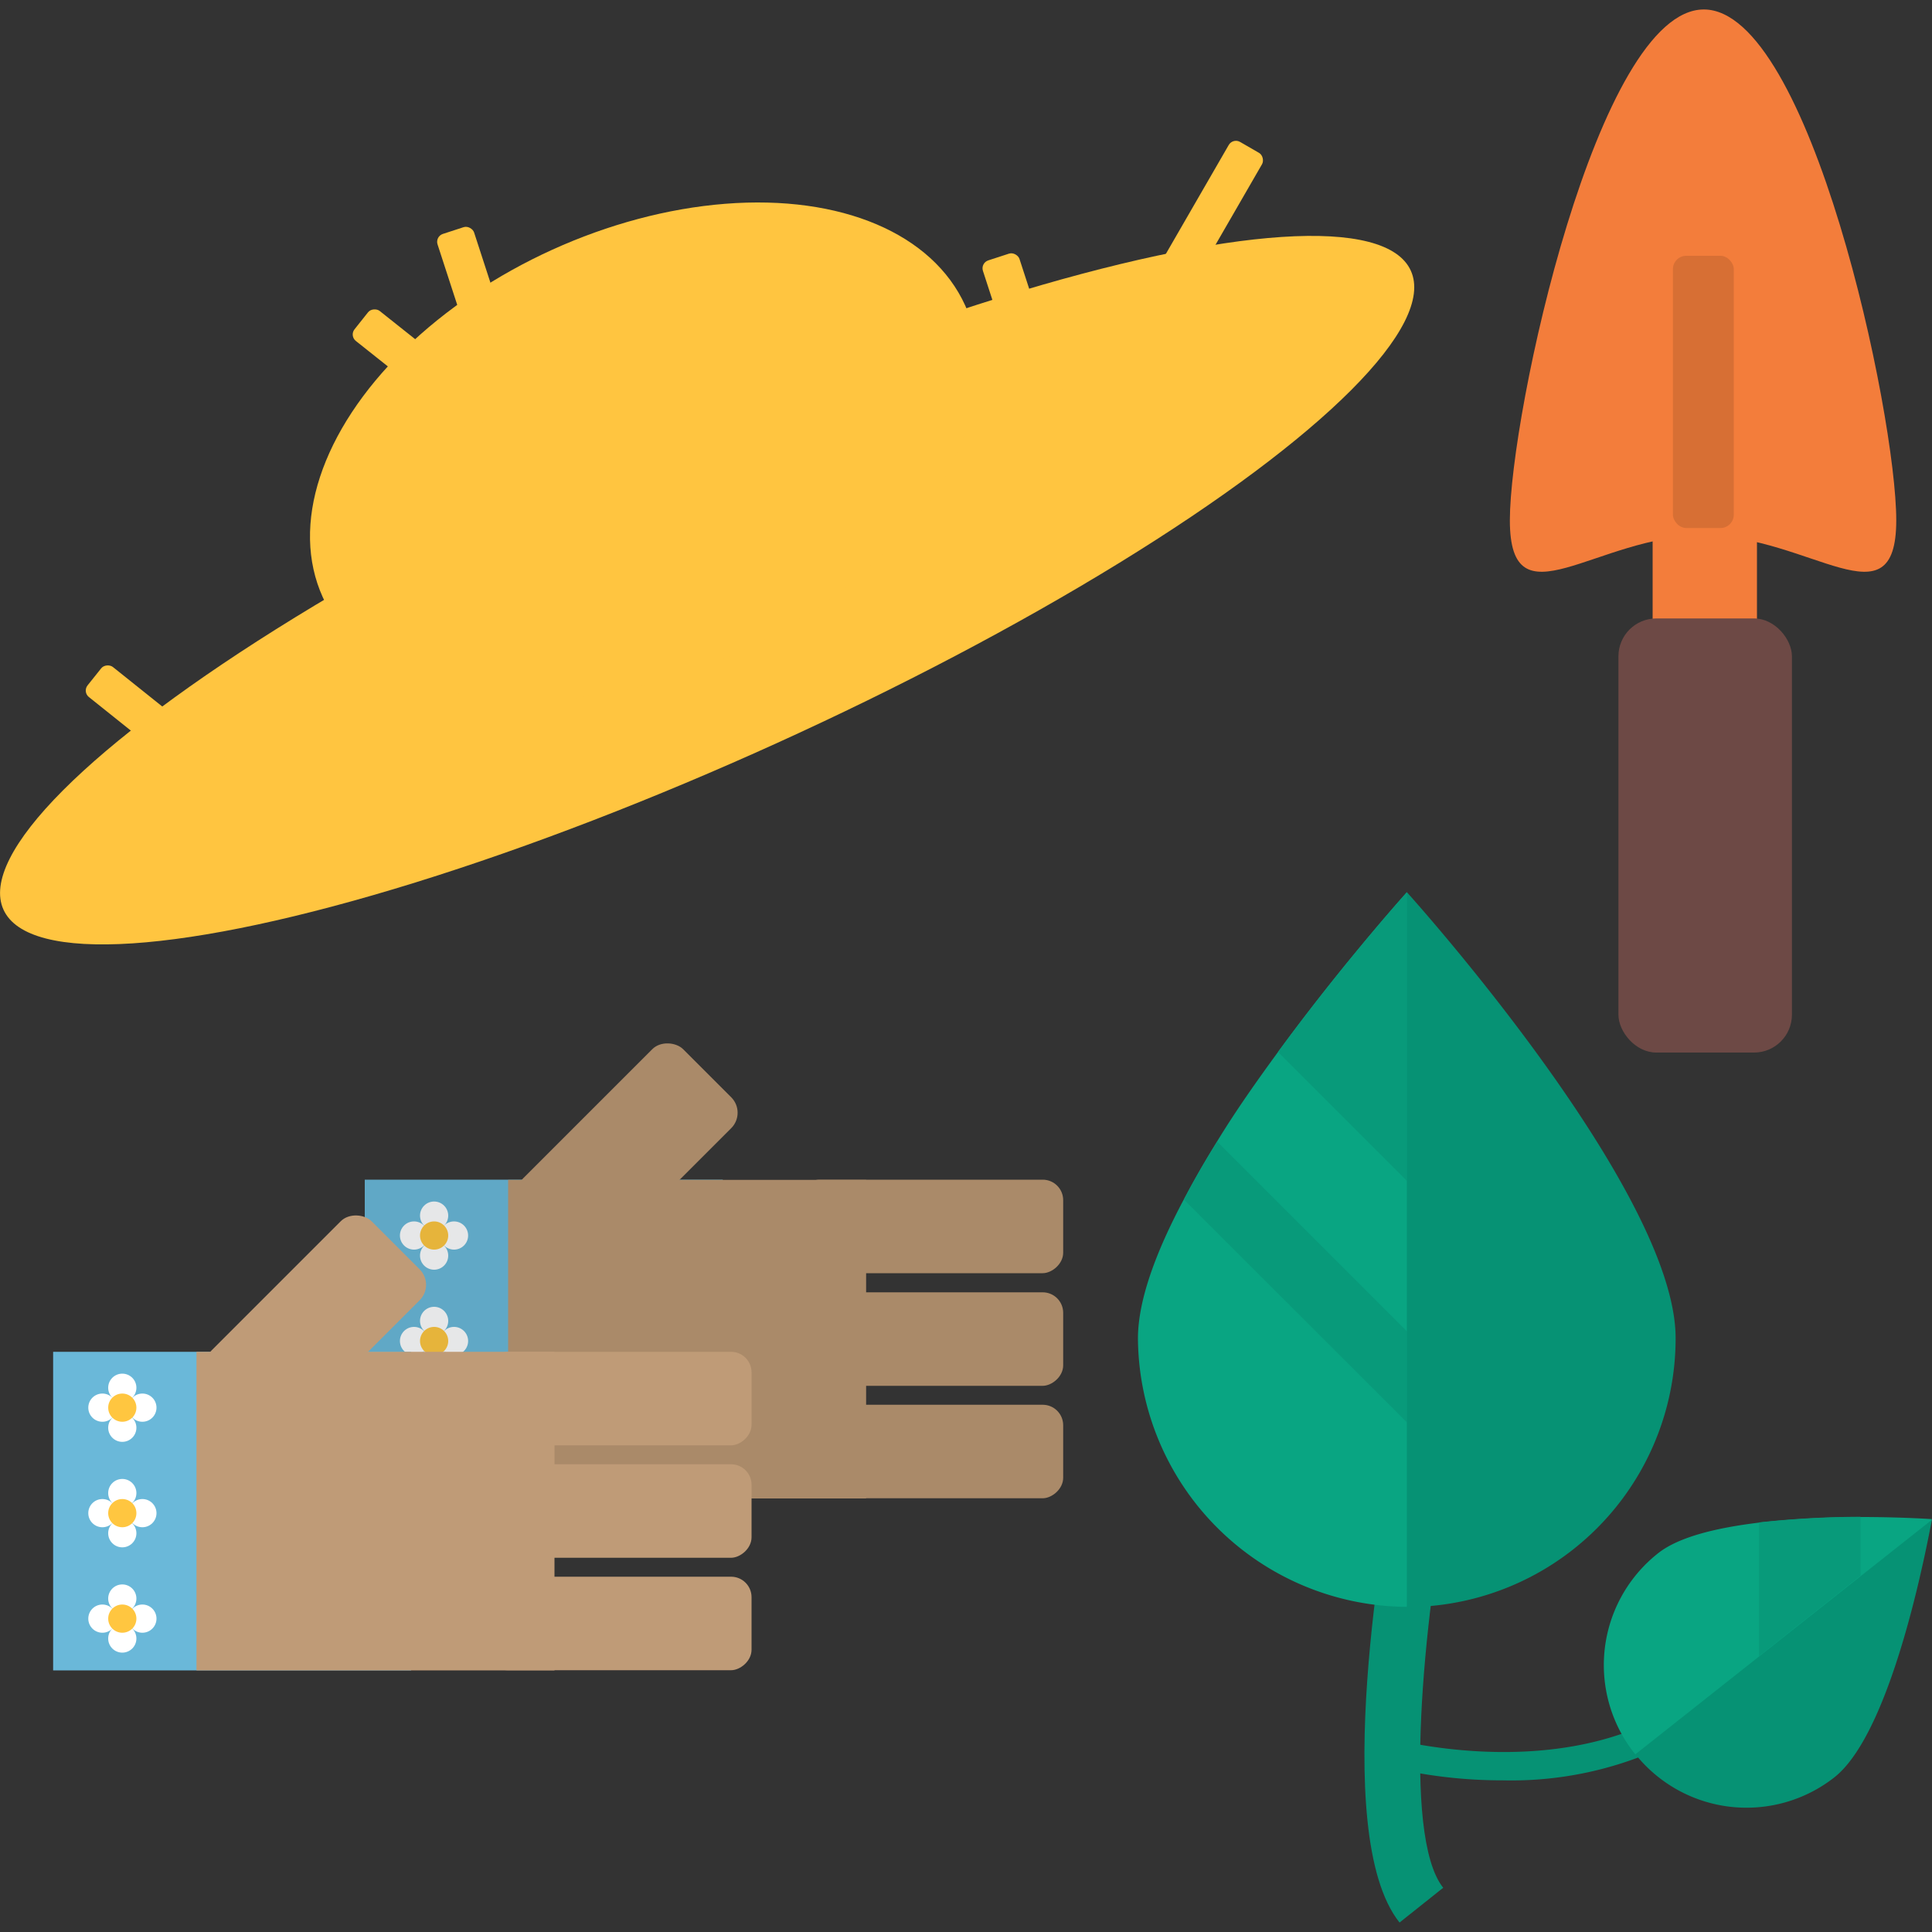 <svg id="Layer_1" data-name="Layer 1" xmlns="http://www.w3.org/2000/svg" viewBox="0 0 100 100"><rect x="0" y="0" width="100" height="100" fill="#333333" stroke="none"/><defs><style>.cls-1{fill:#60a8c6;}.cls-2{fill:#aa8a69;}.cls-3{fill:#e6e7e8;}.cls-4{fill:#e6b43b;}.cls-5{fill:#ffc540;}.cls-6{fill:#6ab8d9;}.cls-7{fill:#bf9b77;}.cls-8{fill:#fff;}.cls-9{fill:#ffc640;}.cls-10{fill:#f37d3b;}.cls-11{fill:#d76f34;}.cls-12{fill:#6d4945;}.cls-13{fill:#069274;}.cls-14{fill:#09a582;}.cls-15{fill:#089a7a;}</style></defs><title>gardener</title><rect class="cls-1" x="19.91" y="60.04" width="16.49" height="18.53" transform="translate(97.45 41.15) rotate(90)"/><rect class="cls-2" x="45.77" y="56.64" width="4.84" height="13.69" rx="1.06" ry="1.06" transform="translate(111.67 15.29) rotate(90)"/><rect class="cls-2" x="45.77" y="62.46" width="4.84" height="13.69" rx="1.06" ry="1.06" transform="translate(117.49 21.12) rotate(90)"/><rect class="cls-2" x="45.77" y="68.28" width="4.84" height="13.69" rx="1.06" ry="1.06" transform="translate(123.31 26.94) rotate(90)"/><rect class="cls-2" x="27.33" y="60.04" width="16.49" height="18.53" transform="translate(104.87 33.74) rotate(90)"/><circle class="cls-3" cx="22.47" cy="62.92" r="0.73"/><circle class="cls-3" cx="22.47" cy="64.99" r="0.73"/><circle class="cls-3" cx="23.5" cy="63.95" r="0.73"/><circle class="cls-3" cx="21.43" cy="63.95" r="0.73"/><circle class="cls-4" cx="22.47" cy="63.95" r="0.73"/><circle class="cls-3" cx="22.47" cy="68.37" r="0.73"/><circle class="cls-3" cx="22.47" cy="70.44" r="0.73"/><circle class="cls-3" cx="23.5" cy="69.41" r="0.73"/><circle class="cls-3" cx="21.43" cy="69.41" r="0.73"/><circle class="cls-4" cx="22.47" cy="69.41" r="0.73"/><circle class="cls-3" cx="22.47" cy="73.83" r="0.73"/><circle class="cls-3" cx="22.47" cy="75.9" r="0.73"/><circle class="cls-3" cx="23.5" cy="74.86" r="0.73"/><circle class="cls-3" cx="21.43" cy="74.86" r="0.73"/><circle class="cls-4" cx="22.47" cy="74.86" r="0.73"/><rect class="cls-2" x="26.61" y="56.8" width="11.71" height="5.78" rx="1.13" ry="1.13" transform="translate(-32.7 40.44) rotate(-45)"/><ellipse class="cls-5" cx="36.6" cy="30.54" rx="40" ry="8.7" transform="translate(-9.35 17.87) rotate(-24.42)"/><ellipse class="cls-5" cx="33.34" cy="23.36" rx="18.26" ry="11.47" transform="translate(-6.68 15.88) rotate(-24.42)"/><rect class="cls-5" x="7.1" y="33.48" width="1.99" height="8.24" rx="0.43" ry="0.43" transform="translate(-26.32 20.45) rotate(-51.36)"/><rect class="cls-5" x="21.04" y="15.1" width="1.99" height="8.24" rx="0.43" ry="0.43" transform="matrix(0.62, -0.78, 0.78, 0.62, -6.74, 24.43)"/><rect class="cls-5" x="23.74" y="11.73" width="1.99" height="8.24" rx="0.43" ry="0.43" transform="translate(-3.69 8.43) rotate(-18.02)"/><rect class="cls-5" x="51.97" y="13.1" width="1.99" height="8.24" rx="0.43" ry="0.43" transform="translate(-2.73 17.23) rotate(-18.02)"/><rect class="cls-5" x="61.62" y="7.08" width="1.99" height="8.24" rx="0.43" ry="0.43" transform="translate(13.99 -29.81) rotate(30)"/><rect class="cls-6" x="3.77" y="68.95" width="16.49" height="18.53" transform="translate(90.23 66.2) rotate(90)"/><rect class="cls-7" x="29.63" y="65.55" width="4.84" height="13.69" rx="1.06" ry="1.06" transform="translate(104.45 40.34) rotate(90)"/><rect class="cls-7" x="29.63" y="71.37" width="4.84" height="13.69" rx="1.06" ry="1.06" transform="translate(110.27 46.16) rotate(90)"/><rect class="cls-7" x="29.63" y="77.19" width="4.84" height="13.69" rx="1.06" ry="1.06" transform="translate(116.09 51.98) rotate(90)"/><rect class="cls-7" x="11.19" y="68.95" width="16.49" height="18.53" transform="translate(97.65 58.78) rotate(90)"/><circle class="cls-8" cx="6.33" cy="71.83" r="0.73"/><circle class="cls-8" cx="6.33" cy="73.9" r="0.73"/><circle class="cls-8" cx="7.37" cy="72.86" r="0.73"/><circle class="cls-8" cx="5.3" cy="72.86" r="0.73"/><circle class="cls-9" cx="6.33" cy="72.86" r="0.73"/><circle class="cls-8" cx="6.33" cy="77.28" r="0.73"/><circle class="cls-8" cx="6.33" cy="79.36" r="0.73"/><circle class="cls-8" cx="7.37" cy="78.32" r="0.73"/><circle class="cls-8" cx="5.3" cy="78.32" r="0.73"/><circle class="cls-9" cx="6.33" cy="78.32" r="0.73"/><circle class="cls-8" cx="6.33" cy="82.74" r="0.73"/><circle class="cls-8" cx="6.33" cy="84.81" r="0.73"/><circle class="cls-8" cx="7.37" cy="83.78" r="0.73"/><circle class="cls-8" cx="5.3" cy="83.78" r="0.73"/><circle class="cls-9" cx="6.33" cy="83.78" r="0.73"/><rect class="cls-7" x="10.48" y="65.71" width="11.71" height="5.78" rx="1.13" ry="1.13" transform="translate(-43.72 31.64) rotate(-45)"/><rect class="cls-10" x="85.54" y="24.8" width="5.4" height="11.7" rx="1.18" ry="1.18"/><path class="cls-10" d="M98.15,26.93c0,5.5-4.46.78-10,.78s-10,4.72-10-.78S82.69.49,88.19.49,98.15,21.43,98.15,26.93Z"/><rect class="cls-11" x="86.59" y="13.24" width="3.15" height="14.09" rx="0.69" ry="0.69"/><rect class="cls-12" x="83.77" y="32.01" width="8.98" height="22.47" rx="1.96" ry="1.96"/><path class="cls-13" d="M72.44,99.51c-3.71-4.65-.65-21.11-.29-23l2.84.55C73.73,83.62,72.54,95,74.7,97.71Z"/><path class="cls-13" d="M77.78,92.15a25,25,0,0,1-6.17-.76L72,90c.09,0,8.09,2.2,14.24-1.29A13.61,13.61,0,0,0,92.59,80l1.4.39a15.05,15.05,0,0,1-7,9.59A18.7,18.7,0,0,1,77.78,92.15Z"/><path class="cls-14" d="M100,78.63h0s-1.57-.11-3.7-.11a48.84,48.84,0,0,0-5.25.29c-2.14.26-4.13.72-5.22,1.58a7.37,7.37,0,0,0-1.24,10.35l.06.07,10.4-1.08Z"/><path class="cls-15" d="M96.3,78.51a48.84,48.84,0,0,0-5.25.29v6.92l5.25-4.16Z"/><path class="cls-13" d="M84.65,90.8A7.36,7.36,0,0,0,94.94,92c3.19-2.5,5-13.2,5.06-13.34Z"/><path class="cls-14" d="M78.82,67.12l-6-20.94s-3.29,3.65-6.67,8.27c-1.08,1.48-2.16,3-3.16,4.64-.62,1-1.2,2-1.72,3-1.41,2.65-2.37,5.18-2.37,7.19A14,14,0,0,0,72.82,83.17Z"/><path class="cls-15" d="M72.82,68.91,63,59.09c-.62,1-1.2,2-1.72,3L72.82,73.62Z"/><path class="cls-15" d="M72.82,46.18s-3.29,3.65-6.67,8.27l6.67,6.67Z"/><path class="cls-13" d="M86.73,69.26c0-7.69-13.91-23.08-13.91-23.08v37A13.91,13.91,0,0,0,86.73,69.26Z"/></svg>